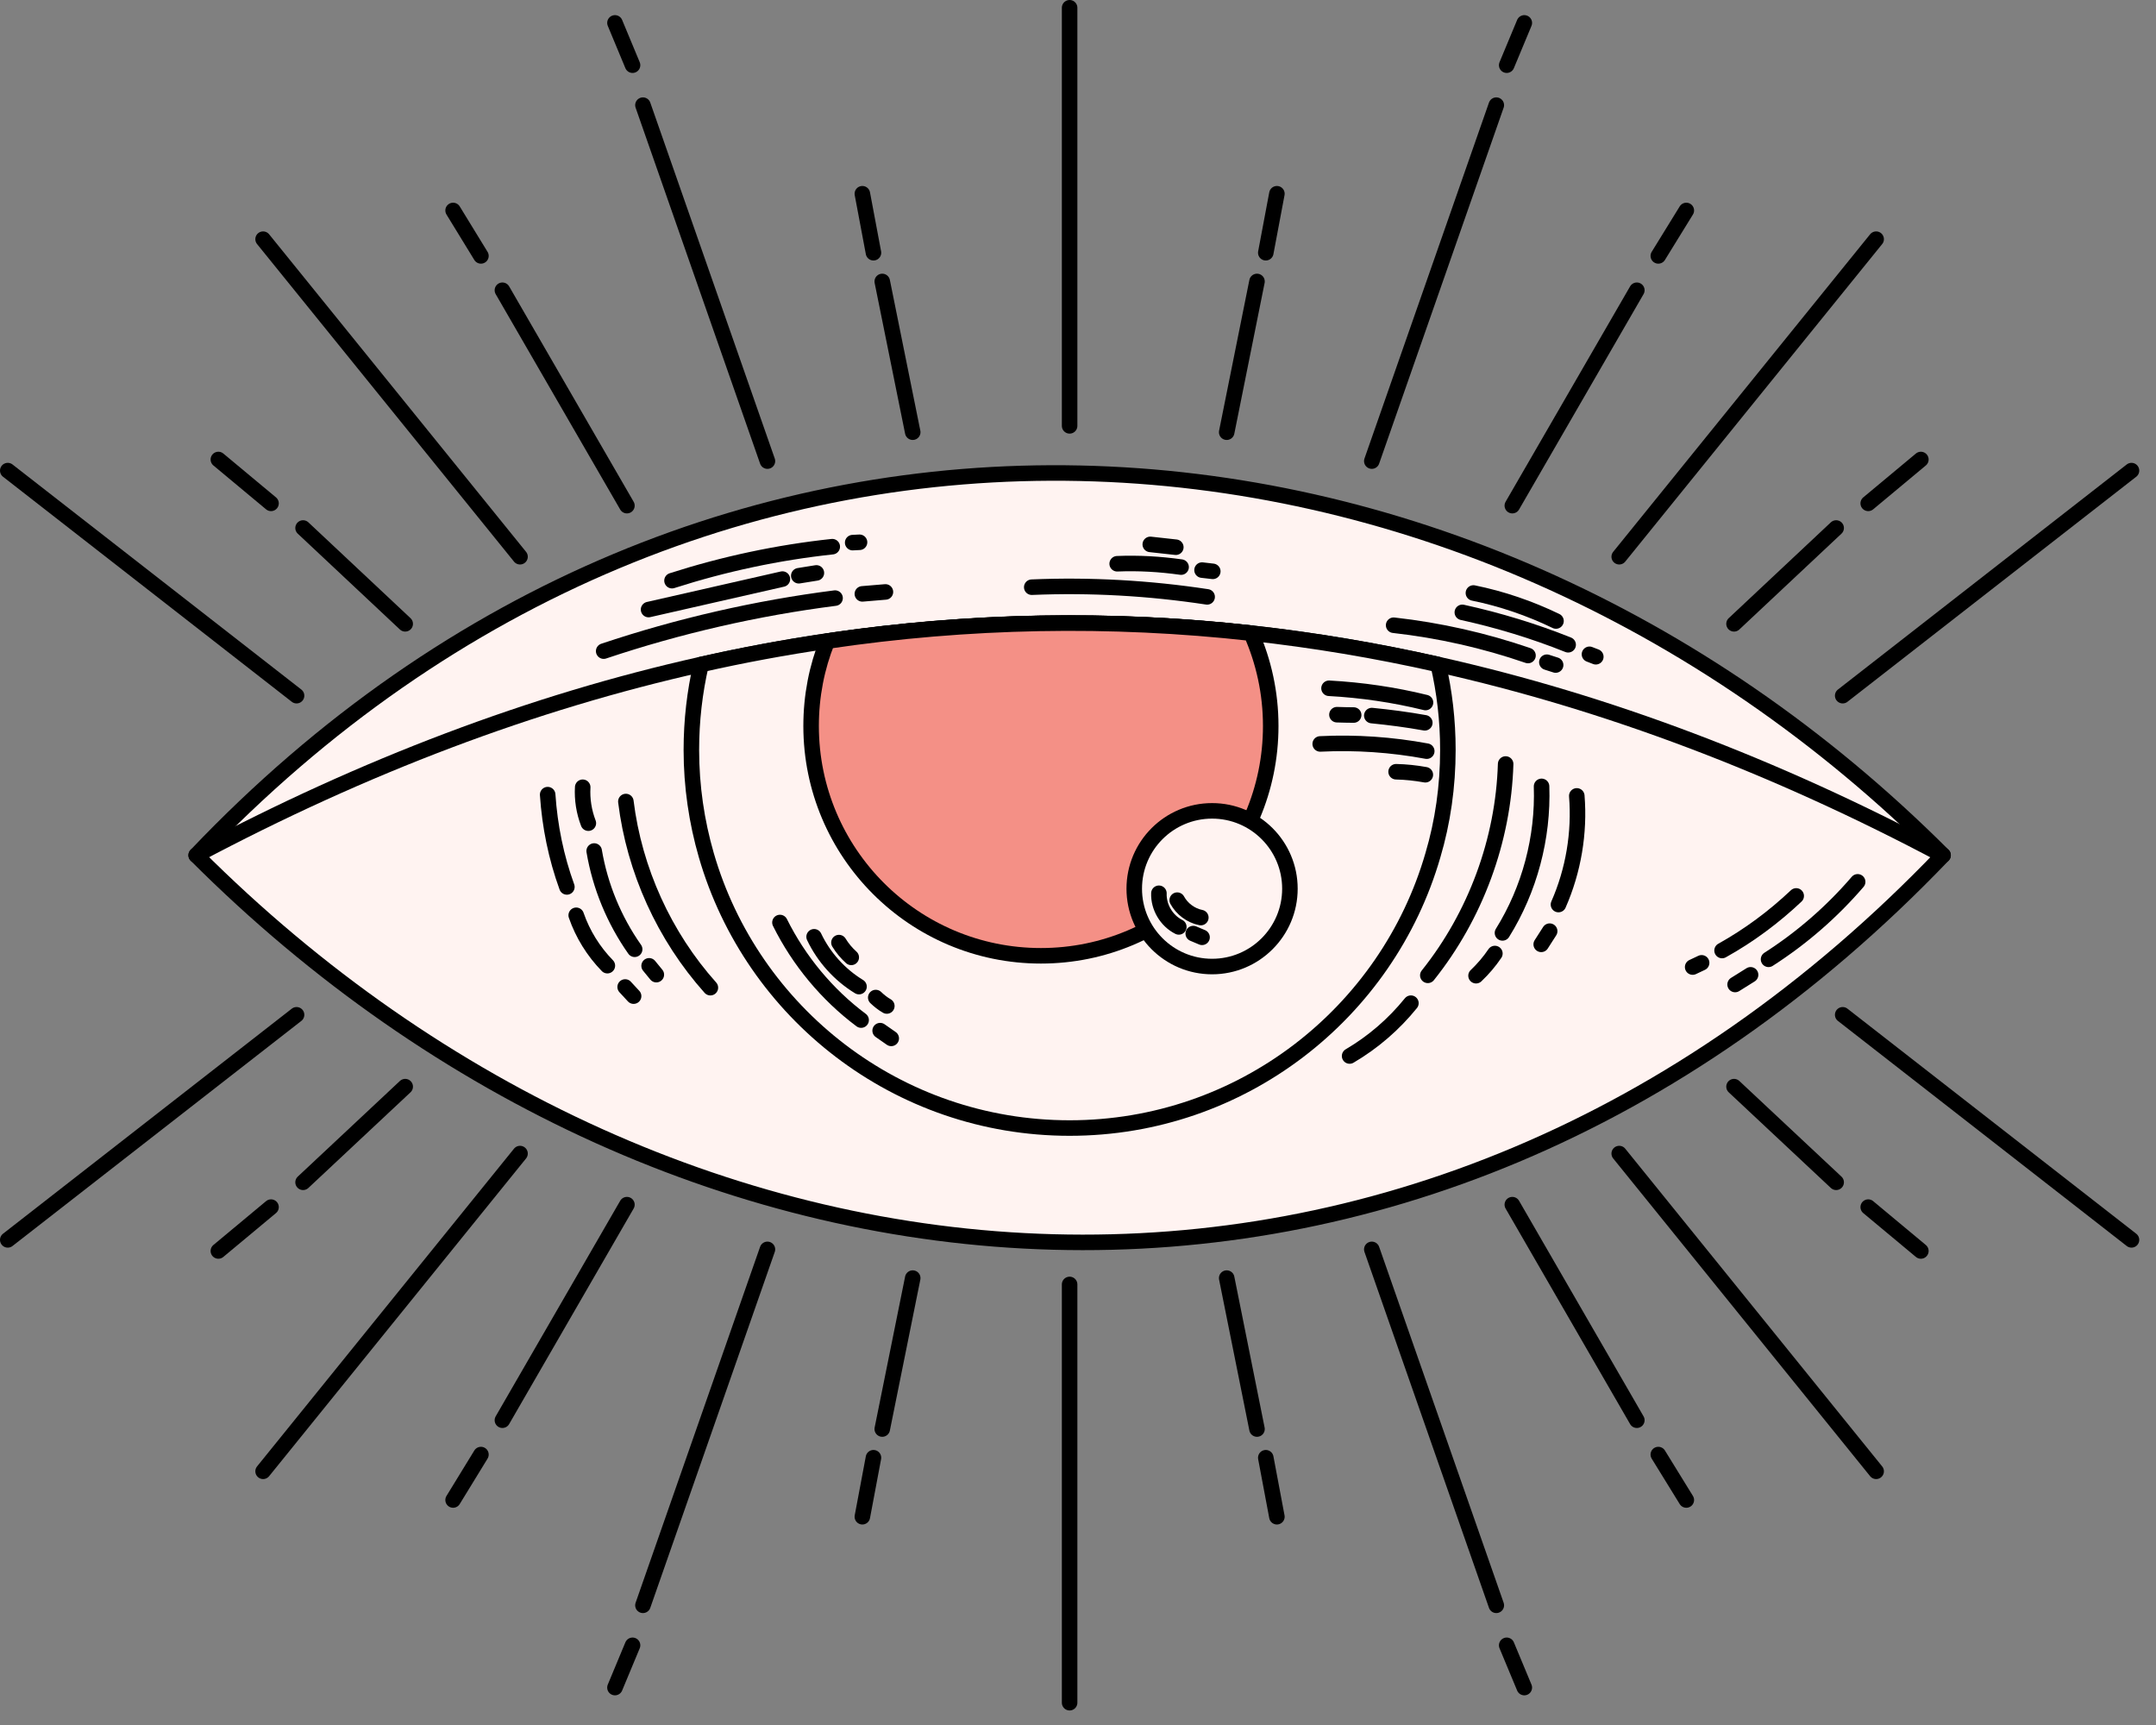 <?xml version="1.0" encoding="UTF-8"?>
<svg xmlns="http://www.w3.org/2000/svg" width="100" height="80" viewBox="0 0 100 80" fill="none">
  <rect x="0" y="0" width="100" height="80" fill="#808080" stroke="none"/>
  <path d="M90.123 39.663C67.752 17.292 32.737 14.793 9.099 39.663C31.471 62.035 65.742 65.122 90.123 39.663Z" fill="#FFF3F1" stroke="black" stroke-width="0.72" stroke-linecap="round" stroke-linejoin="round"></path>
  <path d="M9.099 39.663C16.907 35.514 24.708 32.565 32.516 30.817C43.91 28.253 55.304 28.253 66.706 30.817C74.514 32.565 82.315 35.514 90.123 39.663" fill="#FFF3F1"></path>
  <path d="M9.099 39.663C16.907 35.514 24.708 32.565 32.516 30.817C43.91 28.253 55.304 28.253 66.706 30.817C74.514 32.565 82.315 35.514 90.123 39.663" stroke="black" stroke-width="0.72" stroke-linecap="round" stroke-linejoin="round"></path>
  <path d="M67.156 34.779C67.156 36.478 66.919 38.12 66.461 39.663C64.346 46.974 57.599 52.315 49.611 52.315C41.623 52.315 34.877 46.974 32.761 39.663C32.312 38.112 32.067 36.47 32.067 34.779C32.067 33.415 32.222 32.092 32.516 30.818C34.468 30.377 36.42 30.017 38.372 29.732C44.923 28.76 51.482 28.637 58.032 29.364C60.923 29.683 63.815 30.165 66.706 30.818C67 32.084 67.156 33.415 67.156 34.779Z" fill="#FFF3F1" stroke="black" stroke-width="0.72" stroke-linecap="round" stroke-linejoin="round"></path>
  <path d="M58.939 33.668C58.939 39.557 54.161 44.327 48.28 44.327C42.399 44.327 37.621 39.557 37.621 33.668C37.621 32.28 37.883 30.949 38.373 29.732C44.923 28.76 51.482 28.637 58.032 29.364C58.612 30.679 58.939 32.133 58.939 33.668Z" fill="#F49086" stroke="black" stroke-width="0.72" stroke-linecap="round" stroke-linejoin="round"></path>
  <path d="M59.829 41.215C59.829 43.208 58.212 44.825 56.219 44.825C54.226 44.825 52.609 43.208 52.609 41.215C52.609 39.222 54.226 37.605 56.219 37.605C58.212 37.605 59.829 39.222 59.829 41.215Z" fill="#FFF3F1" stroke="black" stroke-width="0.72" stroke-linecap="round" stroke-linejoin="round"></path>
  <path d="M28 30.197C31.487 29.029 35.081 28.204 38.732 27.738" stroke="black" stroke-width="0.72" stroke-linecap="round" stroke-linejoin="round"></path>
  <path d="M39.998 27.542C40.357 27.509 40.709 27.485 41.068 27.452" stroke="black" stroke-width="0.72" stroke-linecap="round" stroke-linejoin="round"></path>
  <path d="M30.082 28.269C32.149 27.795 34.224 27.33 36.29 26.856" stroke="black" stroke-width="0.72" stroke-linecap="round" stroke-linejoin="round"></path>
  <path d="M37.049 26.701C37.319 26.66 37.588 26.611 37.866 26.57" stroke="black" stroke-width="0.72" stroke-linecap="round" stroke-linejoin="round"></path>
  <path d="M31.169 26.929C33.587 26.154 36.078 25.623 38.602 25.353" stroke="black" stroke-width="0.72" stroke-linecap="round" stroke-linejoin="round"></path>
  <path d="M39.549 25.165C39.655 25.165 39.761 25.149 39.867 25.149" stroke="black" stroke-width="0.72" stroke-linecap="round" stroke-linejoin="round"></path>
  <path d="M64.64 28.996C66.764 29.233 68.855 29.707 70.872 30.401" stroke="black" stroke-width="0.72" stroke-linecap="round" stroke-linejoin="round"></path>
  <path d="M71.746 30.711C71.885 30.752 72.016 30.801 72.154 30.842" stroke="black" stroke-width="0.72" stroke-linecap="round" stroke-linejoin="round"></path>
  <path d="M67.826 28.399C69.5 28.767 71.142 29.265 72.734 29.902" stroke="black" stroke-width="0.72" stroke-linecap="round" stroke-linejoin="round"></path>
  <path d="M73.723 30.344C73.821 30.385 73.919 30.417 74.017 30.458" stroke="black" stroke-width="0.72" stroke-linecap="round" stroke-linejoin="round"></path>
  <path d="M68.34 27.501C69.663 27.77 70.954 28.212 72.171 28.8" stroke="black" stroke-width="0.72" stroke-linecap="round" stroke-linejoin="round"></path>
  <path d="M69.835 35.432C69.729 38.969 68.438 42.465 66.225 45.233" stroke="black" stroke-width="0.72" stroke-linecap="round" stroke-linejoin="round"></path>
  <path d="M71.501 36.469C71.583 38.846 70.946 41.247 69.688 43.265" stroke="black" stroke-width="0.72" stroke-linecap="round" stroke-linejoin="round"></path>
  <path d="M73.135 36.911C73.273 38.626 72.979 40.374 72.285 41.95" stroke="black" stroke-width="0.72" stroke-linecap="round" stroke-linejoin="round"></path>
  <path d="M71.877 43.184C71.746 43.388 71.615 43.592 71.485 43.796" stroke="black" stroke-width="0.72" stroke-linecap="round" stroke-linejoin="round"></path>
  <path d="M69.336 44.221C69.083 44.596 68.789 44.94 68.462 45.25" stroke="black" stroke-width="0.72" stroke-linecap="round" stroke-linejoin="round"></path>
  <path d="M36.176 42.783C37.058 44.556 38.357 46.124 39.941 47.308" stroke="black" stroke-width="0.72" stroke-linecap="round" stroke-linejoin="round"></path>
  <path d="M37.76 43.445C38.209 44.392 38.945 45.209 39.843 45.756" stroke="black" stroke-width="0.72" stroke-linecap="round" stroke-linejoin="round"></path>
  <path d="M38.912 43.714C39.067 43.968 39.263 44.204 39.483 44.4" stroke="black" stroke-width="0.72" stroke-linecap="round" stroke-linejoin="round"></path>
  <path d="M40.619 46.263C40.774 46.41 40.945 46.549 41.133 46.655" stroke="black" stroke-width="0.72" stroke-linecap="round" stroke-linejoin="round"></path>
  <path d="M40.823 47.798C40.995 47.92 41.166 48.035 41.338 48.157" stroke="black" stroke-width="0.72" stroke-linecap="round" stroke-linejoin="round"></path>
  <path d="M29.029 37.172C29.421 40.357 30.809 43.412 32.949 45.805" stroke="black" stroke-width="0.72" stroke-linecap="round" stroke-linejoin="round"></path>
  <path d="M27.559 39.467C27.836 41.1 28.482 42.669 29.437 44.024" stroke="black" stroke-width="0.72" stroke-linecap="round" stroke-linejoin="round"></path>
  <path d="M30.107 44.792C30.221 44.931 30.328 45.062 30.442 45.201" stroke="black" stroke-width="0.72" stroke-linecap="round" stroke-linejoin="round"></path>
  <path d="M26.726 42.448C27.028 43.322 27.526 44.123 28.171 44.784" stroke="black" stroke-width="0.72" stroke-linecap="round" stroke-linejoin="round"></path>
  <path d="M28.996 45.773C29.127 45.911 29.258 46.058 29.388 46.197" stroke="black" stroke-width="0.72" stroke-linecap="round" stroke-linejoin="round"></path>
  <path d="M65.441 46.524C64.648 47.504 63.684 48.337 62.598 48.974" stroke="black" stroke-width="0.72" stroke-linecap="round" stroke-linejoin="round"></path>
  <path d="M86.162 40.897C84.97 42.285 83.573 43.502 82.029 44.49" stroke="black" stroke-width="0.72" stroke-linecap="round" stroke-linejoin="round"></path>
  <path d="M81.196 45.209C80.959 45.356 80.714 45.511 80.478 45.658" stroke="black" stroke-width="0.72" stroke-linecap="round" stroke-linejoin="round"></path>
  <path d="M83.312 41.55C82.274 42.53 81.123 43.388 79.873 44.082" stroke="black" stroke-width="0.72" stroke-linecap="round" stroke-linejoin="round"></path>
  <path d="M78.925 44.653C78.787 44.719 78.648 44.784 78.509 44.849" stroke="black" stroke-width="0.72" stroke-linecap="round" stroke-linejoin="round"></path>
  <path d="M53.753 41.427C53.728 42.064 54.104 42.701 54.676 42.987" stroke="black" stroke-width="0.72" stroke-linecap="round" stroke-linejoin="round"></path>
  <path d="M55.345 43.297C55.484 43.355 55.615 43.412 55.754 43.469" stroke="black" stroke-width="0.72" stroke-linecap="round" stroke-linejoin="round"></path>
  <path d="M54.602 41.746C54.823 42.154 55.239 42.464 55.697 42.554" stroke="black" stroke-width="0.72" stroke-linecap="round" stroke-linejoin="round"></path>
  <path d="M66.118 32.581C64.656 32.222 63.154 32.002 61.643 31.92" stroke="black" stroke-width="0.72" stroke-linecap="round" stroke-linejoin="round"></path>
  <path d="M66.086 33.521C65.269 33.374 64.452 33.268 63.627 33.186" stroke="black" stroke-width="0.72" stroke-linecap="round" stroke-linejoin="round"></path>
  <path d="M62.786 33.161C62.525 33.161 62.272 33.153 62.01 33.145" stroke="black" stroke-width="0.72" stroke-linecap="round" stroke-linejoin="round"></path>
  <path d="M66.176 34.836C64.55 34.534 62.884 34.419 61.234 34.501" stroke="black" stroke-width="0.72" stroke-linecap="round" stroke-linejoin="round"></path>
  <path d="M66.11 35.93C65.661 35.849 65.204 35.8 64.754 35.791" stroke="black" stroke-width="0.72" stroke-linecap="round" stroke-linejoin="round"></path>
  <path d="M47.855 27.232C50.575 27.117 53.303 27.273 55.99 27.681" stroke="black" stroke-width="0.72" stroke-linecap="round" stroke-linejoin="round"></path>
  <path d="M51.817 26.145C52.805 26.104 53.802 26.162 54.782 26.3" stroke="black" stroke-width="0.72" stroke-linecap="round" stroke-linejoin="round"></path>
  <path d="M55.753 26.439C55.917 26.456 56.088 26.48 56.252 26.497" stroke="black" stroke-width="0.72" stroke-linecap="round" stroke-linejoin="round"></path>
  <path d="M53.352 25.247C53.745 25.288 54.145 25.337 54.537 25.378" stroke="black" stroke-width="0.72" stroke-linecap="round" stroke-linejoin="round"></path>
  <path d="M26.293 41.133C25.794 39.761 25.5 38.316 25.402 36.853" stroke="black" stroke-width="0.72" stroke-linecap="round" stroke-linejoin="round"></path>
  <path d="M27.289 38.176C27.085 37.646 26.995 37.074 27.027 36.51" stroke="black" stroke-width="0.72" stroke-linecap="round" stroke-linejoin="round"></path>
  <path d="M49.611 19.75V0.36" stroke="black" stroke-width="0.72" stroke-linecap="round" stroke-linejoin="round"></path>
  <path d="M42.334 20.044L40.921 13.053" stroke="black" stroke-width="0.72" stroke-linecap="round" stroke-linejoin="round"></path>
  <path d="M40.513 11.721L39.998 8.985" stroke="black" stroke-width="0.72" stroke-linecap="round" stroke-linejoin="round"></path>
  <path d="M35.595 21.384L29.821 4.876" stroke="black" stroke-width="0.72" stroke-linecap="round" stroke-linejoin="round"></path>
  <path d="M29.078 23.45L23.303 13.461" stroke="black" stroke-width="0.72" stroke-linecap="round" stroke-linejoin="round"></path>
  <path d="M24.12 25.819L12.203 11.092" stroke="black" stroke-width="0.72" stroke-linecap="round" stroke-linejoin="round"></path>
  <path d="M18.794 28.931L14.057 24.487" stroke="black" stroke-width="0.72" stroke-linecap="round" stroke-linejoin="round"></path>
  <path d="M13.755 32.263L0.36 21.825" stroke="black" stroke-width="0.72" stroke-linecap="round" stroke-linejoin="round"></path>
  <path d="M12.571 23.344L10.128 21.31" stroke="black" stroke-width="0.72" stroke-linecap="round" stroke-linejoin="round"></path>
  <path d="M22.307 11.868L21.016 9.761" stroke="black" stroke-width="0.72" stroke-linecap="round" stroke-linejoin="round"></path>
  <path d="M29.339 3.023L28.523 1.062" stroke="black" stroke-width="0.72" stroke-linecap="round" stroke-linejoin="round"></path>
  <path d="M56.897 20.044L58.302 13.053" stroke="black" stroke-width="0.72" stroke-linecap="round" stroke-linejoin="round"></path>
  <path d="M58.71 11.721L59.225 8.985" stroke="black" stroke-width="0.72" stroke-linecap="round" stroke-linejoin="round"></path>
  <path d="M63.627 21.384L69.402 4.876" stroke="black" stroke-width="0.72" stroke-linecap="round" stroke-linejoin="round"></path>
  <path d="M70.145 23.45L75.92 13.461" stroke="black" stroke-width="0.72" stroke-linecap="round" stroke-linejoin="round"></path>
  <path d="M75.103 25.819L87.02 11.092" stroke="black" stroke-width="0.72" stroke-linecap="round" stroke-linejoin="round"></path>
  <path d="M80.428 28.931L85.165 24.487" stroke="black" stroke-width="0.72" stroke-linecap="round" stroke-linejoin="round"></path>
  <path d="M85.468 32.263L98.863 21.825" stroke="black" stroke-width="0.72" stroke-linecap="round" stroke-linejoin="round"></path>
  <path d="M86.652 23.344L89.094 21.31" stroke="black" stroke-width="0.72" stroke-linecap="round" stroke-linejoin="round"></path>
  <path d="M76.916 11.868L78.215 9.761" stroke="black" stroke-width="0.72" stroke-linecap="round" stroke-linejoin="round"></path>
  <path d="M69.884 3.023L70.701 1.062" stroke="black" stroke-width="0.72" stroke-linecap="round" stroke-linejoin="round"></path>
  <path d="M49.611 59.568V78.966" stroke="black" stroke-width="0.72" stroke-linecap="round" stroke-linejoin="round"></path>
  <path d="M42.334 59.274L40.921 66.274" stroke="black" stroke-width="0.72" stroke-linecap="round" stroke-linejoin="round"></path>
  <path d="M40.513 67.605L39.998 70.341" stroke="black" stroke-width="0.72" stroke-linecap="round" stroke-linejoin="round"></path>
  <path d="M35.595 57.942L29.821 74.449" stroke="black" stroke-width="0.72" stroke-linecap="round" stroke-linejoin="round"></path>
  <path d="M29.078 55.868L23.303 65.865" stroke="black" stroke-width="0.72" stroke-linecap="round" stroke-linejoin="round"></path>
  <path d="M24.12 53.499L12.203 68.234" stroke="black" stroke-width="0.72" stroke-linecap="round" stroke-linejoin="round"></path>
  <path d="M18.794 50.395L14.057 54.831" stroke="black" stroke-width="0.72" stroke-linecap="round" stroke-linejoin="round"></path>
  <path d="M13.755 47.063L0.36 57.501" stroke="black" stroke-width="0.72" stroke-linecap="round" stroke-linejoin="round"></path>
  <path d="M12.571 55.982L10.128 58.016" stroke="black" stroke-width="0.72" stroke-linecap="round" stroke-linejoin="round"></path>
  <path d="M22.307 67.458L21.016 69.565" stroke="black" stroke-width="0.72" stroke-linecap="round" stroke-linejoin="round"></path>
  <path d="M29.339 76.304L28.523 78.264" stroke="black" stroke-width="0.72" stroke-linecap="round" stroke-linejoin="round"></path>
  <path d="M56.897 59.274L58.302 66.274" stroke="black" stroke-width="0.72" stroke-linecap="round" stroke-linejoin="round"></path>
  <path d="M58.71 67.605L59.225 70.341" stroke="black" stroke-width="0.72" stroke-linecap="round" stroke-linejoin="round"></path>
  <path d="M63.627 57.942L69.402 74.449" stroke="black" stroke-width="0.72" stroke-linecap="round" stroke-linejoin="round"></path>
  <path d="M70.145 55.868L75.92 65.865" stroke="black" stroke-width="0.72" stroke-linecap="round" stroke-linejoin="round"></path>
  <path d="M75.103 53.499L87.02 68.234" stroke="black" stroke-width="0.72" stroke-linecap="round" stroke-linejoin="round"></path>
  <path d="M80.428 50.395L85.165 54.831" stroke="black" stroke-width="0.72" stroke-linecap="round" stroke-linejoin="round"></path>
  <path d="M85.468 47.063L98.863 57.501" stroke="black" stroke-width="0.72" stroke-linecap="round" stroke-linejoin="round"></path>
  <path d="M86.652 55.982L89.094 58.016" stroke="black" stroke-width="0.72" stroke-linecap="round" stroke-linejoin="round"></path>
  <path d="M76.916 67.458L78.215 69.565" stroke="black" stroke-width="0.72" stroke-linecap="round" stroke-linejoin="round"></path>
  <path d="M69.884 76.304L70.701 78.264" stroke="black" stroke-width="0.72" stroke-linecap="round" stroke-linejoin="round"></path>
</svg>
